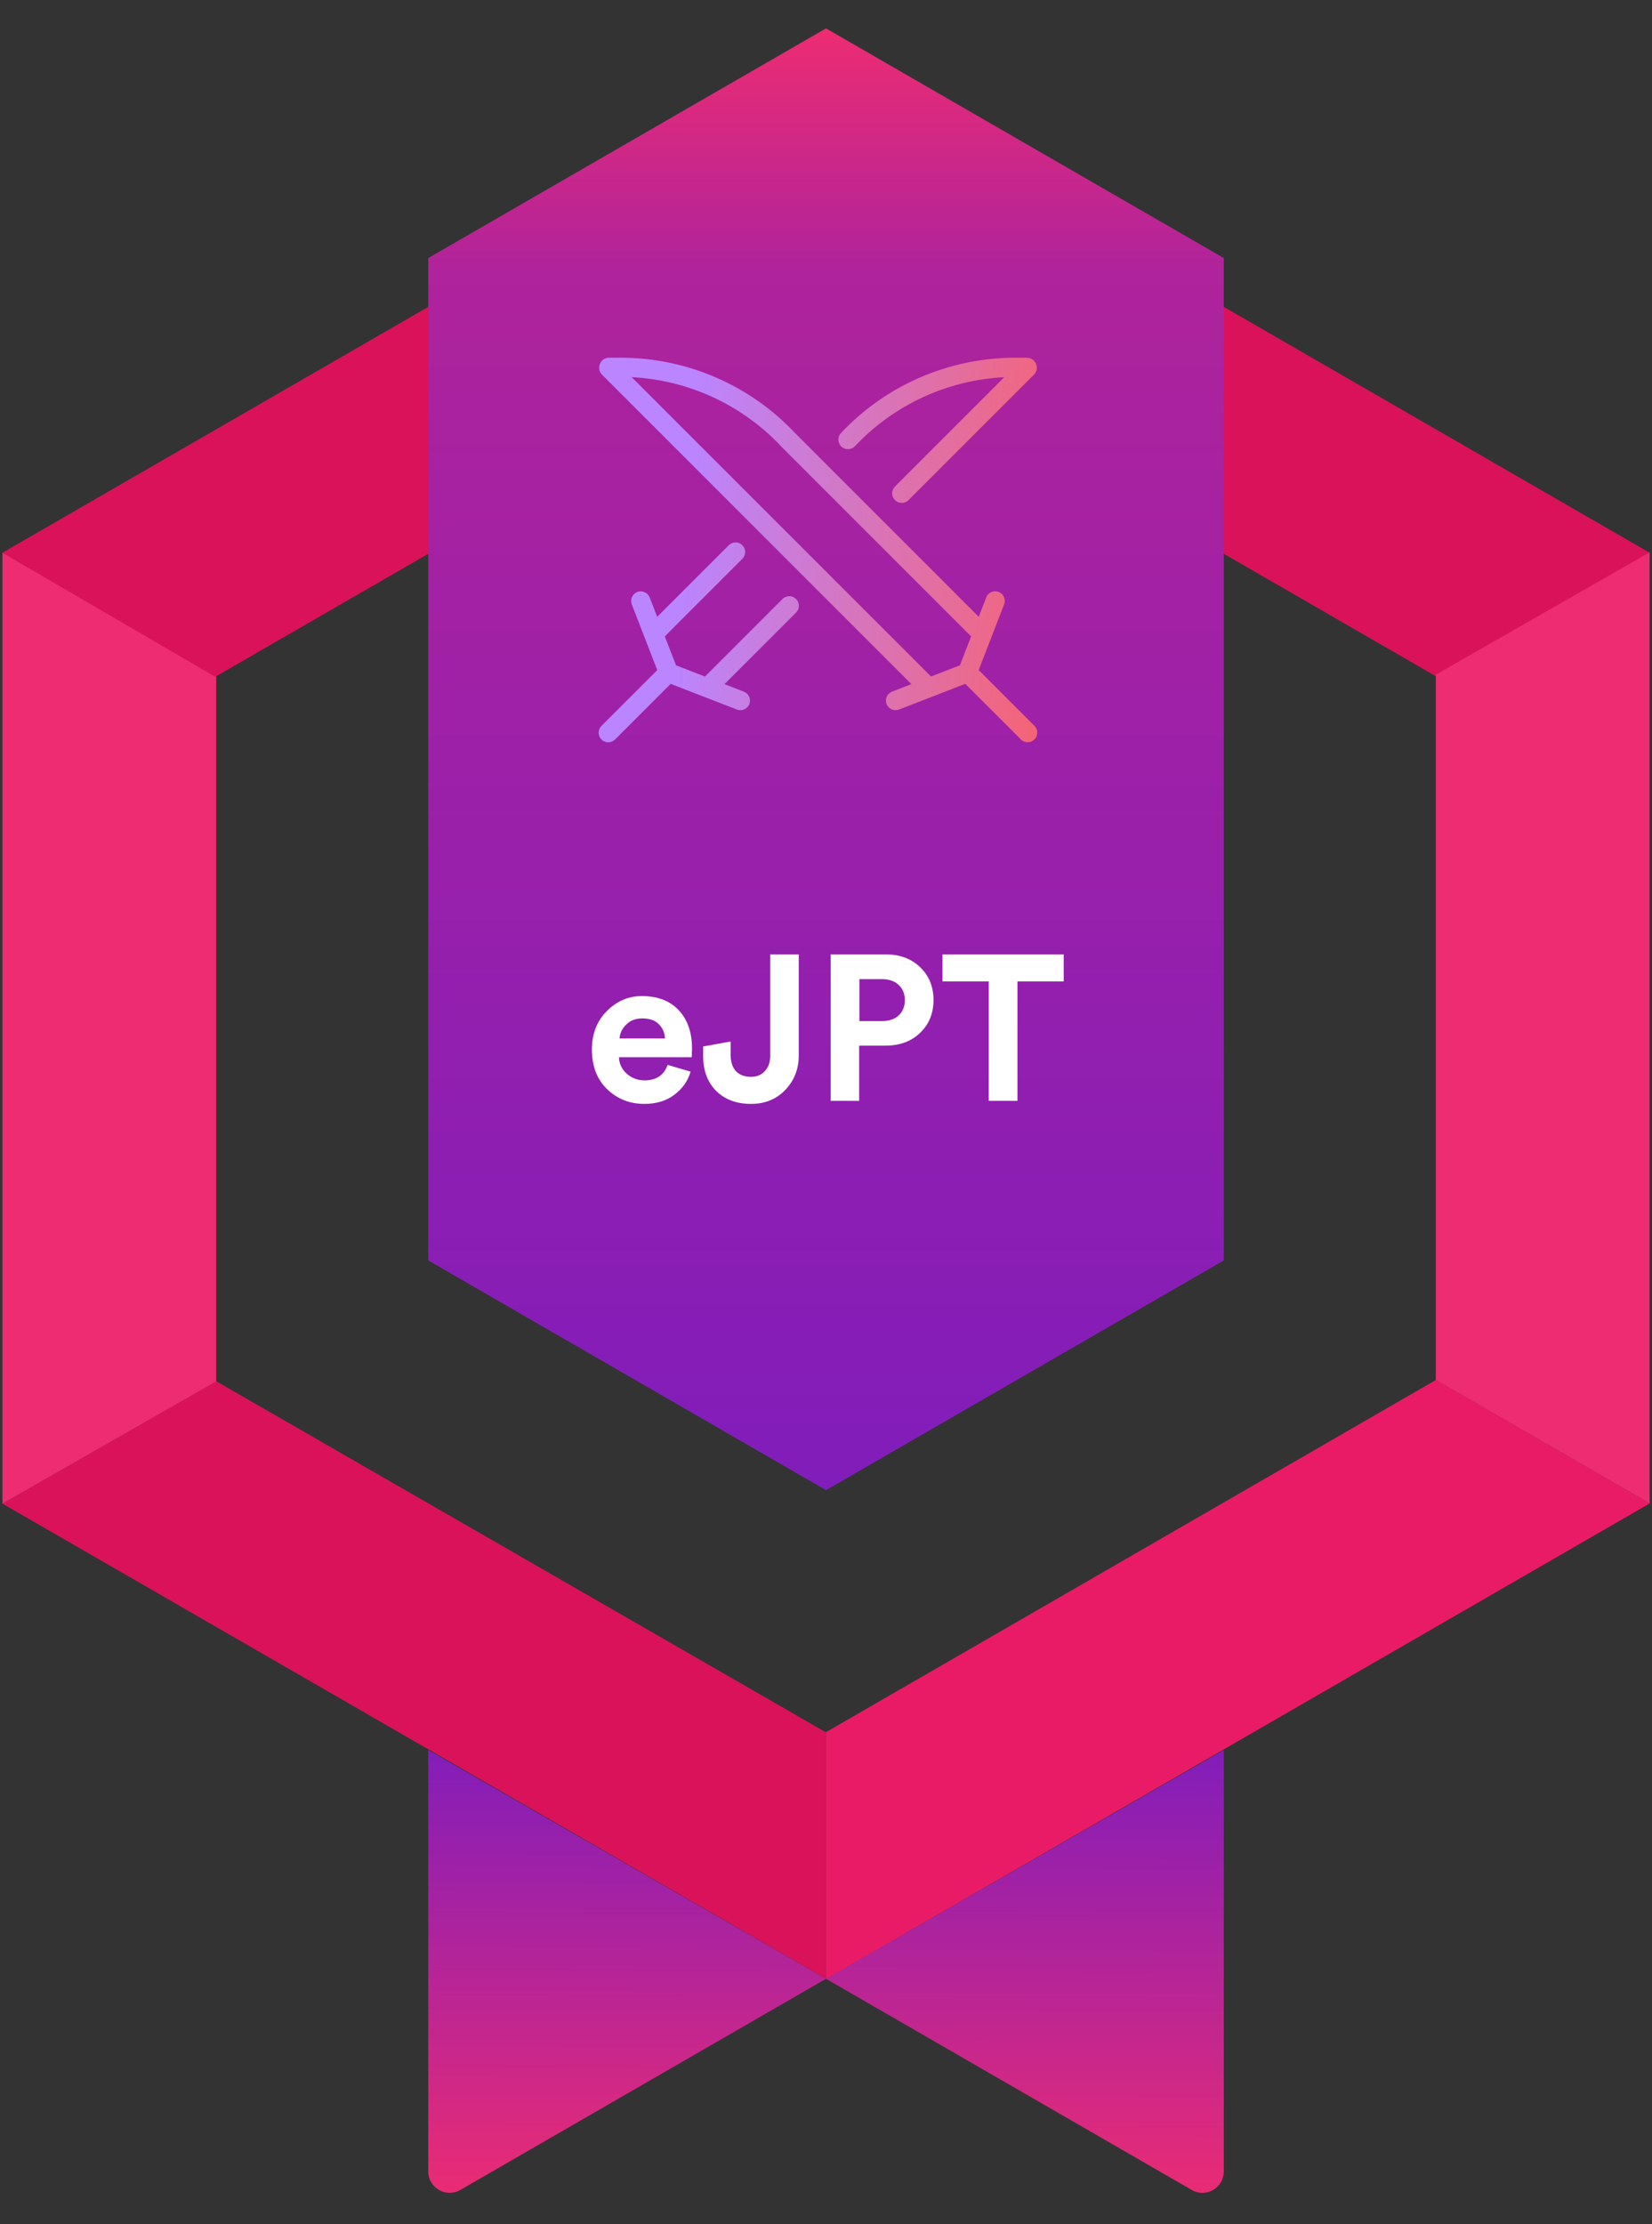 <svg width="52" height="70" viewBox="0 0 52 70" fill="none" xmlns="http://www.w3.org/2000/svg">
<rect x="0" y="0" width="52" height="70" fill="#333333" stroke="none"/>
<g clip-path="url(#clip0_9996_14093)">
<path d="M51.925 17.396L45.196 21.282L25.971 10.182L26.002 2.43L51.925 17.396Z" fill="#DA125A"/>
<path d="M0.076 47.321L6.806 43.469L25.999 54.52V62.273L0.076 47.321Z" fill="#DA125A"/>
<path d="M51.925 47.316L45.195 43.431V21.232L51.925 17.383V47.316Z" fill="#ED2C72"/>
<path d="M0.076 17.389L6.806 21.274V43.473L0.076 47.322L0.076 17.389Z" fill="#ED2C72"/>
<path d="M26.002 62.282V54.512L45.197 43.43L51.925 47.316L26.002 62.282Z" fill="#EA1B66"/>
<path d="M25.999 2.43V10.2L6.775 21.3L0.076 17.396L25.999 2.43Z" fill="#DA125A"/>
<path d="M26 46.897L13.48 39.668V8.121L26 0.893L38.521 8.121V39.668L26 46.897Z" fill="url(#paint0_linear_9996_14093)"/>
<path d="M19.502 32.681H20.932C20.923 32.503 20.858 32.353 20.737 32.232C20.62 32.111 20.447 32.05 20.217 32.05C20.009 32.05 19.84 32.115 19.71 32.245C19.58 32.375 19.511 32.52 19.502 32.681ZM21.016 33.513L21.738 33.727C21.651 34.022 21.48 34.264 21.224 34.455C20.973 34.646 20.659 34.741 20.282 34.741C19.823 34.741 19.433 34.587 19.112 34.28C18.791 33.968 18.631 33.552 18.631 33.032C18.631 32.538 18.787 32.135 19.099 31.823C19.411 31.506 19.779 31.348 20.204 31.348C20.698 31.348 21.084 31.495 21.361 31.79C21.642 32.085 21.783 32.49 21.783 33.006C21.783 33.04 21.781 33.079 21.777 33.123C21.777 33.166 21.777 33.201 21.777 33.227L21.77 33.272H19.482C19.491 33.48 19.573 33.653 19.729 33.792C19.885 33.931 20.072 34 20.288 34C20.657 34 20.899 33.838 21.016 33.513ZM22.133 33.24V32.934L22.997 32.778V33.201C23.001 33.43 23.06 33.604 23.173 33.721C23.29 33.833 23.443 33.89 23.634 33.89C23.82 33.89 23.968 33.829 24.076 33.708C24.189 33.586 24.245 33.424 24.245 33.22V30.035H25.142V33.22C25.142 33.645 25.001 34.004 24.72 34.299C24.438 34.594 24.078 34.741 23.641 34.741C23.186 34.741 22.819 34.605 22.542 34.332C22.269 34.054 22.133 33.69 22.133 33.24ZM27.051 32.135H27.759C27.98 32.135 28.156 32.076 28.286 31.959C28.416 31.838 28.481 31.677 28.481 31.478C28.481 31.274 28.416 31.114 28.286 30.997C28.16 30.876 27.985 30.815 27.759 30.815H27.051V32.135ZM27.87 32.908H27.044V34.644H26.147V30.035H27.87C28.32 30.035 28.684 30.169 28.962 30.438C29.243 30.707 29.384 31.051 29.384 31.472C29.384 31.892 29.243 32.236 28.962 32.505C28.684 32.774 28.32 32.908 27.87 32.908ZM33.482 30.887H32.026V34.644H31.123V30.887H29.667V30.035H33.482V30.887Z" fill="white"/>
<path d="M26 62.275L37.512 68.921C37.96 69.18 38.521 68.856 38.521 68.338V55.074L26 62.275L13.48 55.074V68.338C13.48 68.856 14.041 69.18 14.489 68.921L26 62.275Z" fill="url(#paint1_linear_9996_14093)"/>
<path fill-rule="evenodd" clip-rule="evenodd" d="M31.956 11.258H32.321C32.601 11.258 32.741 11.596 32.543 11.794L28.598 15.739C28.48 15.857 28.288 15.857 28.17 15.739C28.052 15.621 28.052 15.43 28.17 15.312L31.611 11.871C29.828 11.96 28.142 12.735 26.913 14.041C26.798 14.163 26.607 14.169 26.485 14.054C26.364 13.94 26.358 13.748 26.472 13.627C27.895 12.115 29.88 11.258 31.956 11.258ZM23.367 17.16C23.485 17.278 23.485 17.469 23.367 17.587L20.926 20.028L21.279 20.939L22.19 21.292L24.631 18.851C24.749 18.733 24.94 18.733 25.058 18.851C25.177 18.969 25.177 19.161 25.058 19.279L22.806 21.531L23.414 21.767C23.57 21.828 23.647 22.003 23.587 22.159C23.526 22.314 23.352 22.392 23.196 22.331L21.11 21.522L19.36 23.273C19.242 23.391 19.05 23.391 18.932 23.273C18.814 23.155 18.814 22.963 18.932 22.845L20.689 21.089L19.887 19.022C19.826 18.867 19.904 18.692 20.059 18.631C20.215 18.571 20.39 18.648 20.451 18.804L20.687 19.412L22.939 17.16C23.057 17.041 23.249 17.041 23.367 17.16Z" fill="url(#paint2_linear_9996_14093)"/>
<path fill-rule="evenodd" clip-rule="evenodd" d="M18.952 11.794C18.754 11.596 18.894 11.258 19.174 11.258H19.539C21.614 11.258 23.597 12.114 25.02 13.623L31.005 19.609C31.123 19.727 31.123 19.918 31.005 20.037C30.887 20.155 30.695 20.155 30.577 20.037L24.585 14.045L24.582 14.041C23.352 12.735 21.667 11.96 19.884 11.871L29.314 21.3C29.432 21.419 29.432 21.61 29.314 21.728C29.195 21.846 29.004 21.846 28.886 21.728L18.952 11.794Z" fill="url(#paint3_linear_9996_14093)"/>
<path fill-rule="evenodd" clip-rule="evenodd" d="M31.435 18.63C31.59 18.69 31.668 18.866 31.607 19.021L30.683 21.405L28.299 22.33C28.143 22.39 27.968 22.313 27.907 22.158C27.847 22.002 27.924 21.827 28.08 21.766L30.215 20.938L31.044 18.802C31.104 18.647 31.279 18.57 31.435 18.63Z" fill="url(#paint4_linear_9996_14093)"/>
<path fill-rule="evenodd" clip-rule="evenodd" d="M32.562 23.271C32.444 23.39 32.253 23.39 32.135 23.271L30.278 21.415C30.16 21.297 30.16 21.105 30.278 20.987C30.396 20.869 30.588 20.869 30.706 20.987L32.562 22.844C32.68 22.962 32.68 23.153 32.562 23.271Z" fill="url(#paint5_linear_9996_14093)"/>
</g>
<defs>
<linearGradient id="paint0_linear_9996_14093" x1="26" y1="67.641" x2="26" y2="0.893" gradientUnits="userSpaceOnUse">
<stop stop-color="#6819CB"/>
<stop offset="0.885" stop-color="#AF239C"/>
<stop offset="1" stop-color="#ED2C72"/>
</linearGradient>
<linearGradient id="paint1_linear_9996_14093" x1="26.069" y1="55.069" x2="25.995" y2="69.543" gradientUnits="userSpaceOnUse">
<stop stop-color="#821DBA"/>
<stop offset="1" stop-color="#ED2C72"/>
</linearGradient>
<linearGradient id="paint2_linear_9996_14093" x1="19.316" y1="8.88" x2="35.723" y2="10.286" gradientUnits="userSpaceOnUse">
<stop offset="0.177" stop-color="#BB85FF"/>
<stop offset="1" stop-color="#FF5E5E"/>
</linearGradient>
<linearGradient id="paint3_linear_9996_14093" x1="19.316" y1="8.88" x2="35.723" y2="10.286" gradientUnits="userSpaceOnUse">
<stop offset="0.177" stop-color="#BB85FF"/>
<stop offset="1" stop-color="#FF5E5E"/>
</linearGradient>
<linearGradient id="paint4_linear_9996_14093" x1="19.315" y1="8.879" x2="35.722" y2="10.284" gradientUnits="userSpaceOnUse">
<stop offset="0.177" stop-color="#BB85FF"/>
<stop offset="1" stop-color="#FF5E5E"/>
</linearGradient>
<linearGradient id="paint5_linear_9996_14093" x1="19.315" y1="8.879" x2="35.723" y2="10.284" gradientUnits="userSpaceOnUse">
<stop offset="0.177" stop-color="#BB85FF"/>
<stop offset="1" stop-color="#FF5E5E"/>
</linearGradient>
<clipPath id="clip0_9996_14093">
<rect width="52" height="68.81" fill="white" transform="translate(0 0.893)"/>
</clipPath>
</defs>
</svg>
